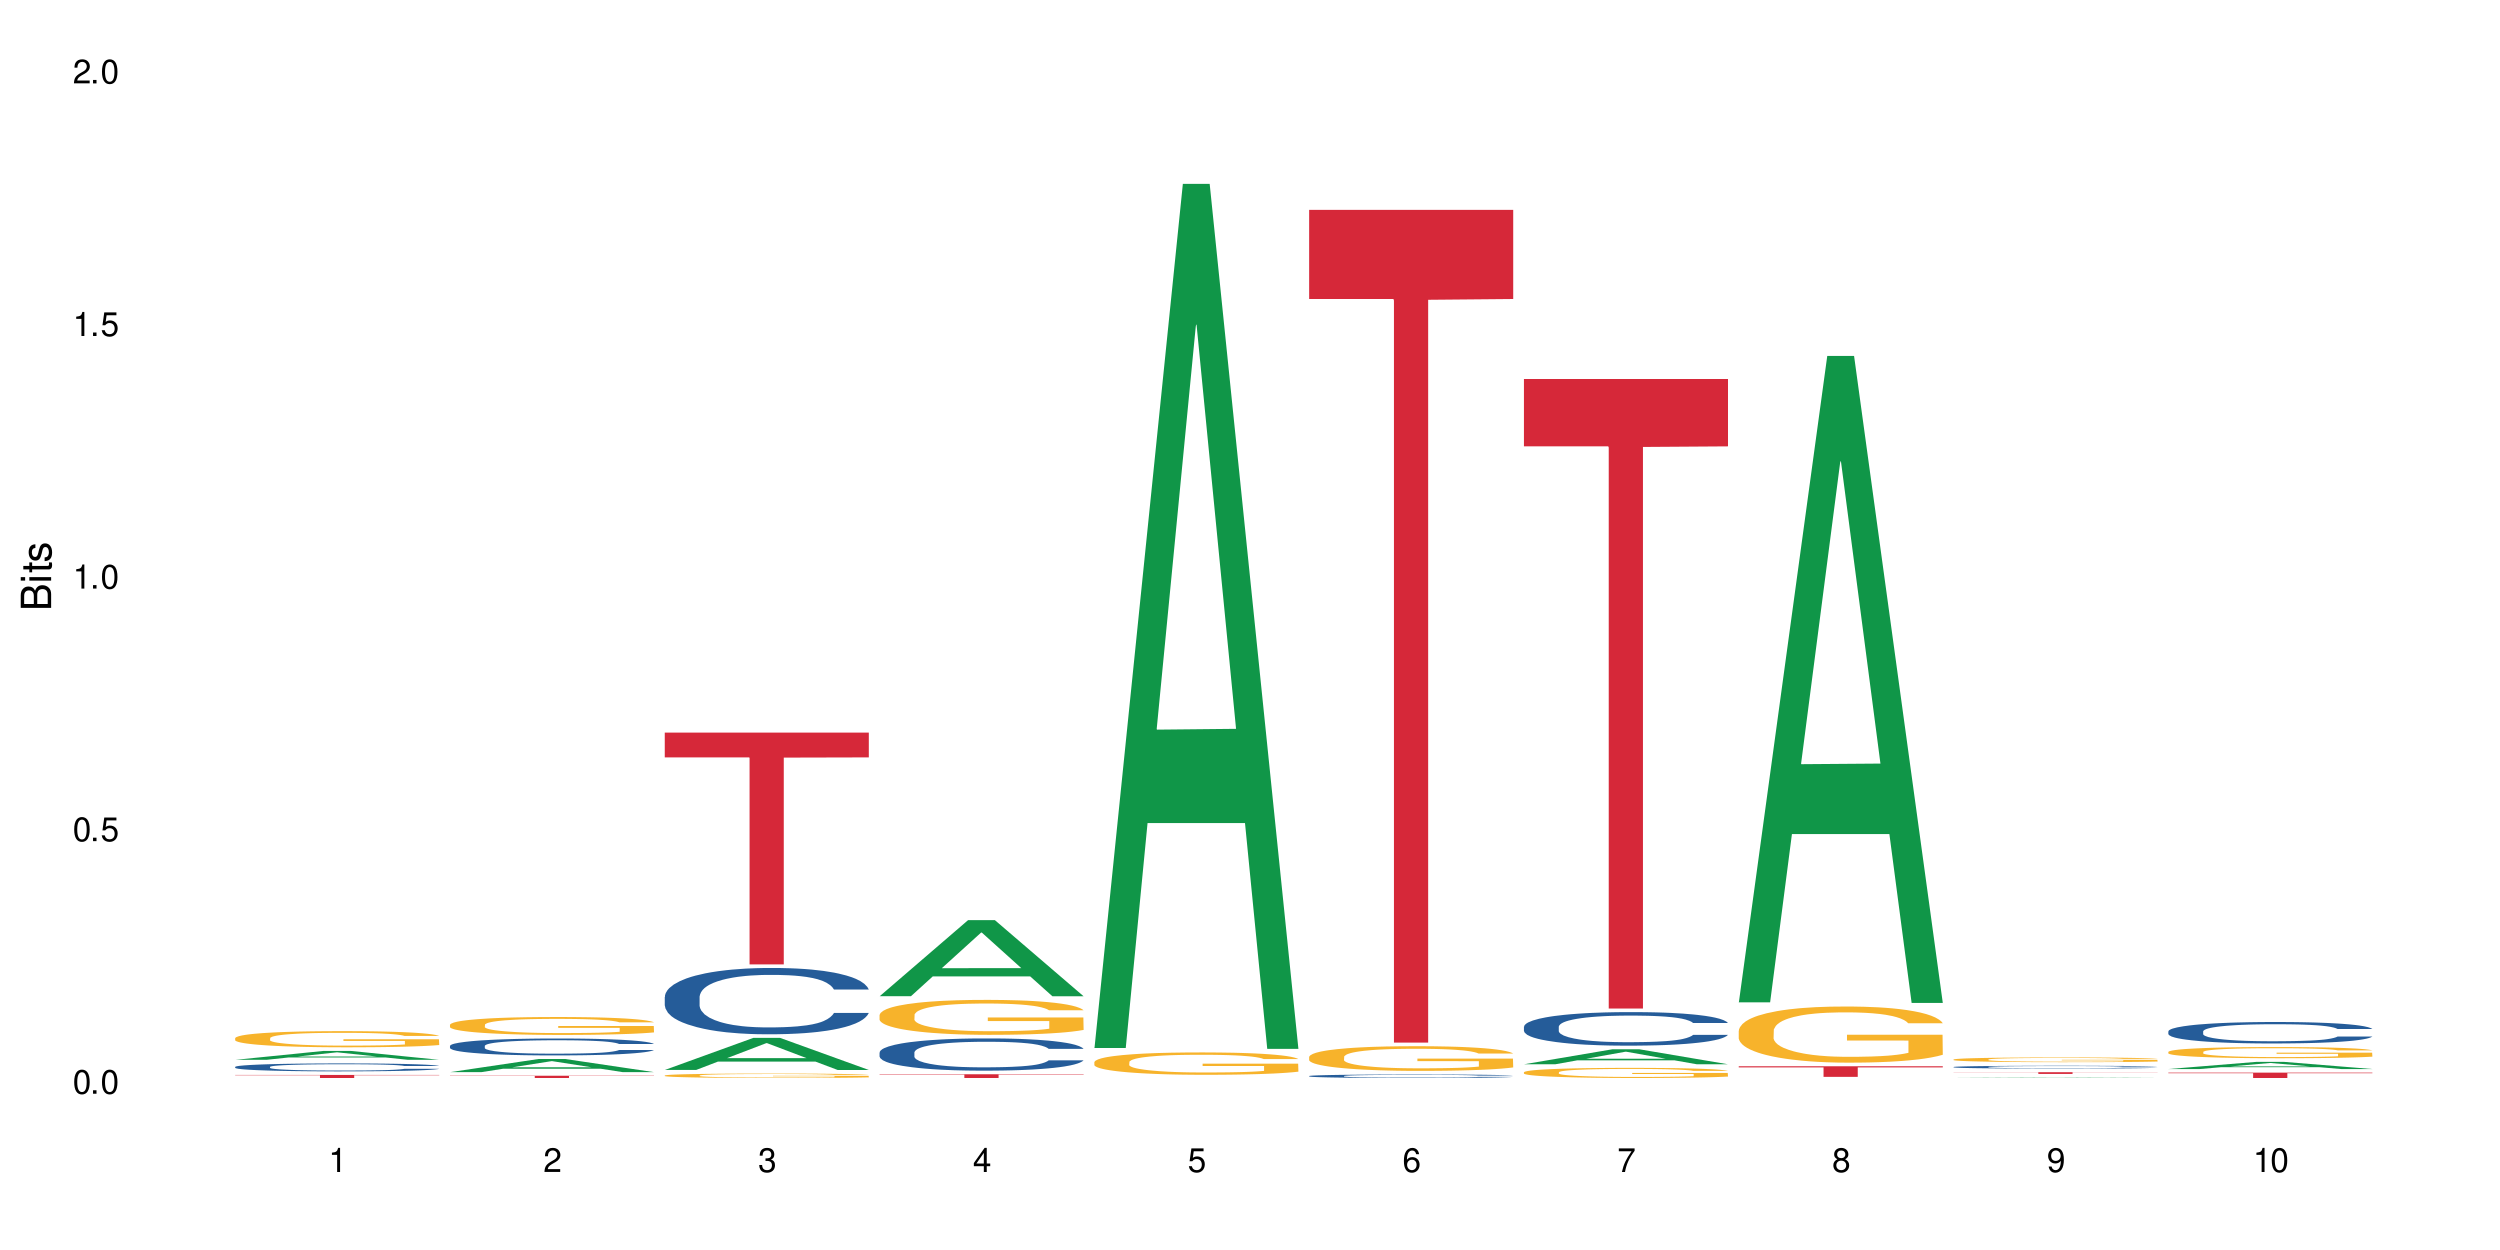 <?xml version="1.0" encoding="UTF-8"?>
<svg xmlns="http://www.w3.org/2000/svg" xmlns:xlink="http://www.w3.org/1999/xlink" width="720" height="360" viewBox="0 0 720 360">
<defs>
<g>
<g id="glyph-0-0">
</g>
<g id="glyph-0-1">
<path d="M 2.641 -6.938 C 2 -6.938 1.422 -6.656 1.078 -6.172 C 0.641 -5.562 0.406 -4.641 0.406 -3.359 C 0.406 -1.016 1.188 0.219 2.641 0.219 C 4.078 0.219 4.859 -1.016 4.859 -3.297 C 4.859 -4.641 4.656 -5.547 4.203 -6.172 C 3.844 -6.656 3.281 -6.938 2.641 -6.938 Z M 2.641 -6.188 C 3.547 -6.188 4 -5.25 4 -3.375 C 4 -1.406 3.562 -0.484 2.625 -0.484 C 1.734 -0.484 1.281 -1.438 1.281 -3.344 C 1.281 -5.25 1.734 -6.188 2.641 -6.188 Z M 2.641 -6.188 "/>
</g>
<g id="glyph-0-2">
<path d="M 1.828 -1 L 0.828 -1 L 0.828 0 L 1.828 0 Z M 1.828 -1 "/>
</g>
<g id="glyph-0-3">
<path d="M 4.562 -6.797 L 1.062 -6.797 L 0.547 -3.094 L 1.328 -3.094 C 1.719 -3.562 2.047 -3.734 2.578 -3.734 C 3.484 -3.734 4.062 -3.109 4.062 -2.094 C 4.062 -1.125 3.484 -0.531 2.578 -0.531 C 1.828 -0.531 1.375 -0.906 1.188 -1.672 L 0.328 -1.672 C 0.453 -1.109 0.547 -0.844 0.75 -0.594 C 1.125 -0.078 1.828 0.219 2.594 0.219 C 3.969 0.219 4.922 -0.781 4.922 -2.219 C 4.922 -3.562 4.031 -4.484 2.719 -4.484 C 2.25 -4.484 1.859 -4.359 1.469 -4.062 L 1.734 -5.969 L 4.562 -5.969 Z M 4.562 -6.797 "/>
</g>
<g id="glyph-0-4">
<path d="M 2.484 -4.938 L 2.484 0 L 3.328 0 L 3.328 -6.938 L 2.766 -6.938 C 2.469 -5.875 2.281 -5.734 0.984 -5.562 L 0.984 -4.938 Z M 2.484 -4.938 "/>
</g>
<g id="glyph-0-5">
<path d="M 4.859 -0.828 L 1.281 -0.828 C 1.359 -1.406 1.672 -1.781 2.5 -2.281 L 3.469 -2.828 C 4.406 -3.344 4.906 -4.062 4.906 -4.906 C 4.906 -5.484 4.672 -6.031 4.266 -6.406 C 3.859 -6.766 3.375 -6.938 2.719 -6.938 C 1.859 -6.938 1.219 -6.625 0.844 -6.031 C 0.609 -5.672 0.5 -5.234 0.484 -4.531 L 1.328 -4.531 C 1.359 -5.016 1.406 -5.281 1.531 -5.516 C 1.75 -5.938 2.188 -6.203 2.703 -6.203 C 3.469 -6.203 4.031 -5.641 4.031 -4.891 C 4.031 -4.344 3.719 -3.859 3.125 -3.516 L 2.234 -3 C 0.812 -2.172 0.406 -1.531 0.328 -0.016 L 4.859 -0.016 Z M 4.859 -0.828 "/>
</g>
<g id="glyph-0-6">
<path d="M 2.125 -3.188 L 2.578 -3.188 C 3.5 -3.188 3.984 -2.766 3.984 -1.922 C 3.984 -1.062 3.469 -0.531 2.594 -0.531 C 1.656 -0.531 1.203 -1 1.156 -2.016 L 0.312 -2.016 C 0.344 -1.453 0.438 -1.094 0.609 -0.781 C 0.953 -0.109 1.625 0.219 2.547 0.219 C 3.953 0.219 4.859 -0.625 4.859 -1.938 C 4.859 -2.828 4.516 -3.297 3.703 -3.594 C 4.344 -3.844 4.656 -4.328 4.656 -5.031 C 4.656 -6.219 3.875 -6.938 2.578 -6.938 C 1.203 -6.938 0.484 -6.172 0.453 -4.703 L 1.297 -4.703 C 1.312 -5.125 1.344 -5.359 1.453 -5.578 C 1.641 -5.969 2.062 -6.203 2.594 -6.203 C 3.344 -6.203 3.797 -5.75 3.797 -5 C 3.797 -4.516 3.609 -4.219 3.25 -4.047 C 3.016 -3.953 2.703 -3.922 2.125 -3.906 Z M 2.125 -3.188 "/>
</g>
<g id="glyph-0-7">
<path d="M 3.141 -1.672 L 3.141 0 L 3.984 0 L 3.984 -1.672 L 4.984 -1.672 L 4.984 -2.438 L 3.984 -2.438 L 3.984 -6.938 L 3.359 -6.938 L 0.266 -2.578 L 0.266 -1.672 Z M 3.141 -2.438 L 1 -2.438 L 3.141 -5.5 Z M 3.141 -2.438 "/>
</g>
<g id="glyph-0-8">
<path d="M 4.781 -5.125 C 4.609 -6.266 3.891 -6.938 2.844 -6.938 C 2.094 -6.938 1.422 -6.578 1.031 -5.953 C 0.594 -5.266 0.406 -4.422 0.406 -3.172 C 0.406 -2 0.578 -1.25 0.984 -0.641 C 1.359 -0.078 1.953 0.219 2.703 0.219 C 3.984 0.219 4.922 -0.75 4.922 -2.094 C 4.922 -3.375 4.062 -4.281 2.844 -4.281 C 2.172 -4.281 1.641 -4.031 1.281 -3.516 C 1.281 -5.234 1.828 -6.188 2.797 -6.188 C 3.391 -6.188 3.797 -5.797 3.938 -5.125 Z M 2.734 -3.531 C 3.547 -3.531 4.062 -2.953 4.062 -2.031 C 4.062 -1.156 3.484 -0.531 2.703 -0.531 C 1.922 -0.531 1.328 -1.188 1.328 -2.078 C 1.328 -2.938 1.906 -3.531 2.734 -3.531 Z M 2.734 -3.531 "/>
</g>
<g id="glyph-0-9">
<path d="M 4.984 -6.797 L 0.438 -6.797 L 0.438 -5.969 L 4.109 -5.969 C 2.5 -3.656 1.828 -2.234 1.328 0 L 2.219 0 C 2.594 -2.172 3.453 -4.047 4.984 -6.094 Z M 4.984 -6.797 "/>
</g>
<g id="glyph-0-10">
<path d="M 3.75 -3.656 C 4.469 -4.094 4.688 -4.438 4.688 -5.078 C 4.688 -6.172 3.844 -6.938 2.641 -6.938 C 1.438 -6.938 0.594 -6.172 0.594 -5.094 C 0.594 -4.438 0.812 -4.094 1.516 -3.656 C 0.734 -3.266 0.359 -2.703 0.359 -1.922 C 0.359 -0.656 1.281 0.219 2.641 0.219 C 3.984 0.219 4.922 -0.656 4.922 -1.922 C 4.922 -2.703 4.531 -3.266 3.75 -3.656 Z M 2.641 -6.188 C 3.359 -6.188 3.812 -5.75 3.812 -5.062 C 3.812 -4.406 3.344 -3.984 2.641 -3.984 C 1.922 -3.984 1.453 -4.406 1.453 -5.078 C 1.453 -5.75 1.922 -6.188 2.641 -6.188 Z M 2.641 -3.266 C 3.484 -3.266 4.062 -2.719 4.062 -1.906 C 4.062 -1.078 3.484 -0.531 2.625 -0.531 C 1.797 -0.531 1.219 -1.094 1.219 -1.906 C 1.219 -2.719 1.781 -3.266 2.641 -3.266 Z M 2.641 -3.266 "/>
</g>
<g id="glyph-0-11">
<path d="M 0.516 -1.578 C 0.672 -0.453 1.406 0.219 2.438 0.219 C 3.188 0.219 3.859 -0.141 4.266 -0.766 C 4.688 -1.453 4.891 -2.297 4.891 -3.547 C 4.891 -4.719 4.703 -5.453 4.312 -6.078 C 3.938 -6.641 3.344 -6.938 2.594 -6.938 C 1.297 -6.938 0.359 -5.969 0.359 -4.625 C 0.359 -3.344 1.234 -2.453 2.453 -2.453 C 3.094 -2.453 3.578 -2.672 4.016 -3.203 C 4 -1.484 3.469 -0.531 2.5 -0.531 C 1.906 -0.531 1.484 -0.906 1.359 -1.578 Z M 2.578 -6.203 C 3.375 -6.203 3.969 -5.531 3.969 -4.641 C 3.969 -3.797 3.391 -3.188 2.547 -3.188 C 1.734 -3.188 1.234 -3.766 1.234 -4.688 C 1.234 -5.562 1.797 -6.203 2.578 -6.203 Z M 2.578 -6.203 "/>
</g>
<g id="glyph-1-0">
</g>
<g id="glyph-1-1">
<path d="M 0 -0.953 L 0 -4.891 C 0 -5.719 -0.234 -6.344 -0.734 -6.797 C -1.188 -7.234 -1.812 -7.469 -2.5 -7.469 C -3.547 -7.469 -4.188 -7 -4.625 -5.875 C -4.984 -6.688 -5.625 -7.094 -6.531 -7.094 C -7.172 -7.094 -7.734 -6.859 -8.141 -6.391 C -8.562 -5.922 -8.75 -5.344 -8.75 -4.5 L -8.75 -0.953 Z M -4.984 -2.062 L -7.766 -2.062 L -7.766 -4.219 C -7.766 -4.844 -7.688 -5.203 -7.453 -5.5 C -7.219 -5.812 -6.859 -5.969 -6.375 -5.969 C -5.891 -5.969 -5.531 -5.812 -5.297 -5.5 C -5.062 -5.203 -4.984 -4.844 -4.984 -4.219 Z M -0.984 -2.062 L -4 -2.062 L -4 -4.781 C -4 -5.766 -3.438 -6.359 -2.484 -6.359 C -1.547 -6.359 -0.984 -5.766 -0.984 -4.781 Z M -0.984 -2.062 "/>
</g>
<g id="glyph-1-2">
<path d="M -6.281 -1.797 L -6.281 -0.797 L 0 -0.797 L 0 -1.797 Z M -8.75 -1.797 L -8.75 -0.797 L -7.484 -0.797 L -7.484 -1.797 Z M -8.75 -1.797 "/>
</g>
<g id="glyph-1-3">
<path d="M -6.281 -3.047 L -6.281 -2.016 L -8.016 -2.016 L -8.016 -1.016 L -6.281 -1.016 L -6.281 -0.172 L -5.469 -0.172 L -5.469 -1.016 L -0.719 -1.016 C -0.078 -1.016 0.281 -1.453 0.281 -2.234 C 0.281 -2.5 0.25 -2.719 0.188 -3.047 L -0.641 -3.047 C -0.609 -2.906 -0.594 -2.766 -0.594 -2.562 C -0.594 -2.141 -0.719 -2.016 -1.156 -2.016 L -5.469 -2.016 L -5.469 -3.047 Z M -6.281 -3.047 "/>
</g>
<g id="glyph-1-4">
<path d="M -4.531 -5.25 C -5.766 -5.25 -6.469 -4.422 -6.469 -2.969 C -6.469 -1.516 -5.719 -0.562 -4.547 -0.562 C -3.562 -0.562 -3.094 -1.062 -2.734 -2.562 L -2.516 -3.484 C -2.344 -4.188 -2.094 -4.469 -1.641 -4.469 C -1.047 -4.469 -0.641 -3.875 -0.641 -3 C -0.641 -2.453 -0.797 -2 -1.062 -1.75 C -1.25 -1.594 -1.422 -1.531 -1.875 -1.469 L -1.875 -0.406 C -0.422 -0.453 0.281 -1.266 0.281 -2.922 C 0.281 -4.5 -0.5 -5.516 -1.719 -5.516 C -2.656 -5.516 -3.172 -4.984 -3.469 -3.734 L -3.703 -2.766 C -3.891 -1.953 -4.156 -1.609 -4.594 -1.609 C -5.188 -1.609 -5.547 -2.125 -5.547 -2.938 C -5.547 -3.75 -5.203 -4.172 -4.531 -4.203 Z M -4.531 -5.25 "/>
</g>
</g>
</defs>
<rect x="-72" y="-36" width="864" height="432" fill="rgb(100%, 100%, 100%)" fill-opacity="1"/>
<path fill-rule="nonzero" fill="rgb(6.275%, 58.824%, 28.235%)" fill-opacity="1" d="M 67.73 305.227 L 67.793 305.227 L 93.223 302.66 L 100.945 302.66 L 126.5 305.23 L 117.52 305.23 L 111.117 304.559 L 83.051 304.559 L 76.773 305.227 L 67.73 305.227 L 85.75 304.281 L 108.543 304.277 L 97.176 303.078 L 97.051 303.074 L 96.926 303.082 L 85.688 304.277 L 85.75 304.281 Z M 67.73 305.227 "/>
<path fill-rule="nonzero" fill="rgb(14.51%, 36.078%, 60%)" fill-opacity="1" d="M 67.73 307.262 L 67.801 307.258 L 67.801 307.207 L 68.02 307.129 L 68.52 307.027 L 69.02 306.957 L 70.312 306.836 L 72.102 306.715 L 73.965 306.625 L 75.328 306.57 L 76.547 306.527 L 79.34 306.449 L 81.133 306.41 L 83.066 306.375 L 85.434 306.34 L 87.152 306.316 L 91.023 306.285 L 93.891 306.27 L 96.113 306.266 L 100.914 306.266 L 103.781 306.273 L 105.859 306.281 L 108.152 306.301 L 110.086 306.316 L 113.457 306.363 L 116.465 306.422 L 117.828 306.457 L 119.977 306.52 L 121.625 306.586 L 122.773 306.637 L 124.062 306.715 L 125.207 306.809 L 126.07 306.918 L 126.5 307.008 L 116.465 307.008 L 115.965 306.922 L 115.391 306.859 L 114.316 306.773 L 113.238 306.711 L 111.734 306.652 L 110.375 306.609 L 108.512 306.57 L 106.863 306.547 L 105.141 306.527 L 103.492 306.516 L 100.34 306.504 L 96.684 306.504 L 95.324 306.508 L 92.527 306.523 L 91.023 306.539 L 88.871 306.566 L 87.367 306.594 L 85.578 306.637 L 84.359 306.672 L 82.852 306.727 L 81.777 306.773 L 80.559 306.844 L 79.844 306.895 L 79.199 306.953 L 78.625 307.023 L 78.195 307.098 L 77.906 307.176 L 77.766 307.25 L 77.766 307.574 L 77.906 307.648 L 78.266 307.738 L 79.199 307.863 L 80.559 307.977 L 82.137 308.062 L 83.641 308.125 L 84.5 308.156 L 85.648 308.188 L 87.441 308.23 L 90.02 308.273 L 91.523 308.289 L 93.816 308.305 L 96.184 308.316 L 99.336 308.316 L 102.133 308.305 L 103.996 308.297 L 105.93 308.281 L 108.582 308.242 L 110.23 308.211 L 111.664 308.172 L 112.738 308.129 L 113.457 308.098 L 114.531 308.031 L 115.391 307.961 L 116.035 307.887 L 116.465 307.816 L 126.5 307.816 L 126.07 307.902 L 125.422 307.98 L 124.777 308.043 L 123.777 308.117 L 122.629 308.18 L 120.98 308.254 L 119.617 308.301 L 117.828 308.355 L 116.18 308.395 L 114.387 308.43 L 111.734 308.473 L 110.016 308.492 L 108.152 308.512 L 105.93 308.527 L 103.137 308.543 L 100.125 308.551 L 97.328 308.555 L 94.32 308.551 L 92.098 308.539 L 89.16 308.523 L 85.504 308.484 L 82.852 308.445 L 80.773 308.406 L 78.984 308.363 L 76.977 308.305 L 74.395 308.215 L 72.82 308.145 L 71.746 308.086 L 70.527 308.004 L 69.664 307.93 L 68.664 307.812 L 67.945 307.664 L 67.73 307.551 Z M 67.73 307.262 "/>
<path fill-rule="nonzero" fill="rgb(96.863%, 70.196%, 16.863%)" fill-opacity="1" d="M 67.73 298.961 L 67.801 298.957 L 67.801 298.871 L 68.09 298.68 L 68.805 298.418 L 69.738 298.199 L 70.742 298.031 L 71.387 297.941 L 72.461 297.812 L 73.395 297.719 L 75.758 297.527 L 78.77 297.352 L 80.418 297.273 L 82.281 297.203 L 84.93 297.121 L 86.148 297.09 L 89.875 297.023 L 94.105 296.98 L 98.762 296.969 L 100.914 296.973 L 103.852 296.988 L 107.863 297.035 L 110.16 297.078 L 111.949 297.121 L 113.812 297.176 L 116.105 297.262 L 118.258 297.363 L 119.977 297.465 L 121.695 297.594 L 123.129 297.73 L 124.348 297.879 L 125.422 298.055 L 126.07 298.207 L 126.5 298.355 L 116.535 298.355 L 115.965 298.207 L 115.32 298.09 L 114.242 297.949 L 113.168 297.848 L 112.094 297.766 L 110.086 297.656 L 108.367 297.59 L 106.215 297.527 L 104.137 297.492 L 101.773 297.465 L 100.34 297.457 L 96.543 297.457 L 93.102 297.488 L 91.094 297.52 L 89.66 297.555 L 87.656 297.617 L 86.438 297.668 L 85.719 297.703 L 83.57 297.836 L 82.137 297.953 L 81.348 298.035 L 80.344 298.164 L 79.629 298.277 L 78.84 298.449 L 78.41 298.574 L 77.836 298.863 L 77.766 299.629 L 77.98 299.793 L 78.41 299.965 L 78.984 300.117 L 79.844 300.281 L 80.703 300.402 L 82.207 300.57 L 83.496 300.68 L 84.5 300.754 L 86.438 300.867 L 87.227 300.906 L 89.09 300.98 L 91.023 301.043 L 93.387 301.094 L 95.18 301.117 L 98.047 301.141 L 101.703 301.141 L 106 301.113 L 108.727 301.078 L 110.59 301.047 L 111.809 301.016 L 113.312 300.969 L 114.387 300.926 L 115.391 300.879 L 116.609 300.809 L 116.609 299.793 L 98.906 299.785 L 98.906 299.312 L 126.426 299.305 L 126.5 300.969 L 124.992 301.086 L 123.129 301.195 L 121.34 301.281 L 119.477 301.352 L 116.824 301.434 L 114.672 301.484 L 111.375 301.543 L 108.367 301.582 L 105.215 301.605 L 102.418 301.621 L 99.121 301.625 L 96.184 301.617 L 93.031 301.59 L 90.52 301.555 L 88.227 301.512 L 85.934 301.457 L 83.066 301.367 L 81.203 301.297 L 79.27 301.207 L 77.336 301.102 L 75.613 300.984 L 74.469 300.898 L 73.32 300.797 L 72.102 300.668 L 70.957 300.523 L 70.098 300.391 L 69.309 300.242 L 68.734 300.102 L 68.16 299.91 L 67.875 299.758 L 67.73 299.625 Z M 67.73 298.961 "/>
<path fill-rule="nonzero" fill="rgb(83.922%, 15.686%, 22.353%)" fill-opacity="1" d="M 67.73 309.586 L 126.5 309.586 L 126.5 309.68 L 102.008 309.684 L 102.008 310.461 L 92.152 310.461 L 92.152 309.684 L 92.008 309.68 L 67.73 309.68 Z M 67.73 309.586 "/>
<path fill-rule="nonzero" fill="rgb(6.275%, 58.824%, 28.235%)" fill-opacity="1" d="M 129.594 308.777 L 129.656 308.773 L 155.082 304.996 L 162.805 304.996 L 188.359 308.781 L 179.383 308.781 L 172.977 307.793 L 144.91 307.793 L 138.633 308.777 L 129.594 308.777 L 147.613 307.383 L 170.402 307.379 L 159.039 305.613 L 158.914 305.609 L 158.789 305.621 L 147.547 307.379 L 147.613 307.383 Z M 129.594 308.777 "/>
<path fill-rule="nonzero" fill="rgb(14.51%, 36.078%, 60%)" fill-opacity="1" d="M 129.594 301.211 L 129.664 301.207 L 129.664 301.098 L 129.879 300.93 L 130.379 300.715 L 130.883 300.57 L 132.172 300.309 L 133.965 300.055 L 135.828 299.859 L 137.188 299.742 L 138.406 299.652 L 141.203 299.488 L 142.992 299.402 L 144.93 299.328 L 147.293 299.254 L 149.016 299.207 L 152.883 299.137 L 155.75 299.105 L 157.973 299.094 L 162.773 299.094 L 165.641 299.109 L 167.719 299.133 L 170.012 299.168 L 171.949 299.207 L 175.316 299.305 L 178.324 299.43 L 179.688 299.5 L 181.836 299.641 L 183.484 299.773 L 184.633 299.891 L 185.922 300.055 L 187.07 300.254 L 187.93 300.48 L 188.359 300.672 L 178.324 300.672 L 177.824 300.496 L 177.25 300.355 L 176.176 300.172 L 175.102 300.043 L 173.598 299.914 L 172.234 299.832 L 170.371 299.746 L 168.723 299.691 L 167.004 299.652 L 165.355 299.625 L 162.199 299.598 L 158.547 299.598 L 157.184 299.609 L 154.391 299.645 L 152.883 299.676 L 150.734 299.738 L 149.23 299.797 L 147.438 299.883 L 146.219 299.961 L 144.715 300.074 L 143.641 300.18 L 142.422 300.324 L 141.703 300.438 L 141.059 300.562 L 140.484 300.707 L 140.055 300.863 L 139.77 301.027 L 139.625 301.188 L 139.625 301.879 L 139.77 302.039 L 140.129 302.227 L 141.059 302.496 L 142.422 302.734 L 143.996 302.922 L 145.504 303.055 L 146.363 303.117 L 147.508 303.188 L 149.301 303.277 L 151.879 303.367 L 153.387 303.402 L 155.68 303.438 L 158.043 303.453 L 161.199 303.453 L 163.992 303.438 L 165.855 303.414 L 167.789 303.379 L 170.441 303.305 L 172.09 303.23 L 173.523 303.148 L 174.598 303.062 L 175.316 302.992 L 176.391 302.852 L 177.25 302.703 L 177.895 302.547 L 178.324 302.395 L 188.359 302.395 L 187.93 302.574 L 187.285 302.746 L 186.641 302.875 L 185.637 303.031 L 184.488 303.168 L 182.84 303.324 L 181.48 303.426 L 179.688 303.539 L 178.039 303.625 L 176.246 303.699 L 173.598 303.789 L 171.875 303.832 L 170.012 303.871 L 167.789 303.91 L 164.996 303.941 L 161.984 303.957 L 159.191 303.961 L 156.18 303.953 L 153.957 303.934 L 151.02 303.895 L 147.367 303.816 L 144.715 303.73 L 142.637 303.645 L 140.844 303.559 L 138.836 303.438 L 136.258 303.242 L 134.68 303.09 L 133.605 302.965 L 132.387 302.793 L 131.527 302.637 L 130.523 302.387 L 129.809 302.07 L 129.594 301.824 Z M 129.594 301.211 "/>
<path fill-rule="nonzero" fill="rgb(96.863%, 70.196%, 16.863%)" fill-opacity="1" d="M 129.594 295.109 L 129.664 295.102 L 129.664 295.008 L 129.949 294.797 L 130.668 294.504 L 131.598 294.266 L 132.602 294.074 L 133.246 293.977 L 134.32 293.836 L 135.254 293.73 L 137.617 293.52 L 140.629 293.32 L 142.277 293.238 L 144.141 293.156 L 146.793 293.066 L 148.012 293.035 L 151.738 292.961 L 155.965 292.914 L 160.625 292.898 L 162.773 292.902 L 165.711 292.922 L 169.727 292.973 L 172.02 293.02 L 173.812 293.066 L 175.676 293.129 L 177.969 293.223 L 180.117 293.336 L 181.836 293.449 L 183.559 293.59 L 184.992 293.742 L 186.211 293.906 L 187.285 294.105 L 187.93 294.27 L 188.359 294.434 L 178.398 294.434 L 177.824 294.27 L 177.18 294.141 L 176.105 293.988 L 175.031 293.875 L 173.953 293.785 L 171.949 293.66 L 170.227 293.586 L 168.078 293.52 L 166 293.477 L 163.633 293.449 L 162.199 293.441 L 158.402 293.441 L 154.961 293.473 L 152.957 293.512 L 151.523 293.547 L 149.516 293.617 L 148.297 293.676 L 147.582 293.715 L 145.43 293.859 L 143.996 293.992 L 143.207 294.082 L 142.207 294.223 L 141.488 294.348 L 140.699 294.539 L 140.27 294.68 L 139.695 295 L 139.625 295.848 L 139.84 296.027 L 140.27 296.219 L 140.844 296.391 L 141.703 296.57 L 142.562 296.707 L 144.07 296.891 L 145.359 297.012 L 146.363 297.09 L 148.297 297.219 L 149.086 297.262 L 150.949 297.348 L 152.883 297.414 L 155.25 297.469 L 157.039 297.496 L 159.906 297.52 L 163.562 297.52 L 167.863 297.492 L 170.586 297.453 L 172.449 297.418 L 173.668 297.383 L 175.172 297.332 L 176.246 297.285 L 177.25 297.234 L 178.469 297.152 L 178.469 296.027 L 160.766 296.023 L 160.766 295.496 L 188.289 295.488 L 188.359 297.332 L 186.855 297.461 L 184.992 297.582 L 183.199 297.676 L 181.336 297.758 L 178.684 297.844 L 176.535 297.902 L 173.238 297.969 L 170.227 298.012 L 167.074 298.039 L 164.277 298.055 L 160.984 298.059 L 158.043 298.047 L 154.891 298.02 L 152.383 297.98 L 150.09 297.934 L 147.797 297.875 L 144.93 297.773 L 143.066 297.695 L 141.129 297.598 L 139.195 297.477 L 137.477 297.352 L 136.328 297.254 L 135.184 297.141 L 133.965 296.996 L 132.816 296.836 L 131.957 296.691 L 131.168 296.527 L 130.594 296.371 L 130.023 296.16 L 129.734 295.988 L 129.594 295.844 Z M 129.594 295.109 "/>
<path fill-rule="nonzero" fill="rgb(83.922%, 15.686%, 22.353%)" fill-opacity="1" d="M 129.594 309.812 L 188.359 309.812 L 188.359 309.883 L 163.867 309.883 L 163.867 310.461 L 154.012 310.461 L 154.012 309.883 L 129.594 309.883 Z M 129.594 309.812 "/>
<path fill-rule="nonzero" fill="rgb(6.275%, 58.824%, 28.235%)" fill-opacity="1" d="M 191.453 308.145 L 191.516 308.133 L 216.945 298.914 L 224.668 298.914 L 250.219 308.152 L 241.242 308.152 L 234.84 305.738 L 206.773 305.738 L 200.492 308.145 L 191.453 308.145 L 209.473 304.742 L 232.266 304.734 L 220.898 300.422 L 220.773 300.414 L 220.648 300.441 L 209.41 304.734 L 209.473 304.742 Z M 191.453 308.145 "/>
<path fill-rule="nonzero" fill="rgb(14.51%, 36.078%, 60%)" fill-opacity="1" d="M 191.453 287.094 L 191.523 287.078 L 191.523 286.656 L 191.738 285.996 L 192.242 285.156 L 192.742 284.582 L 194.031 283.551 L 195.824 282.559 L 197.688 281.789 L 199.051 281.336 L 200.27 280.988 L 203.062 280.34 L 204.855 280.008 L 206.789 279.711 L 209.156 279.418 L 210.875 279.242 L 214.746 278.961 L 217.613 278.84 L 219.832 278.789 L 224.637 278.789 L 227.5 278.859 L 229.582 278.945 L 231.875 279.086 L 233.809 279.242 L 237.176 279.625 L 240.188 280.113 L 241.547 280.395 L 243.699 280.934 L 245.348 281.457 L 246.492 281.91 L 247.785 282.559 L 248.93 283.344 L 249.789 284.234 L 250.219 284.984 L 240.188 284.984 L 239.684 284.285 L 239.113 283.742 L 238.035 283.027 L 236.961 282.523 L 235.457 282.016 L 234.094 281.684 L 232.23 281.352 L 230.582 281.145 L 228.863 280.988 L 227.215 280.883 L 224.062 280.777 L 220.406 280.777 L 219.043 280.812 L 216.25 280.953 L 214.746 281.074 L 212.594 281.316 L 211.09 281.547 L 209.297 281.895 L 208.078 282.191 L 206.574 282.645 L 205.5 283.047 L 204.281 283.621 L 203.566 284.059 L 202.918 284.547 L 202.348 285.121 L 201.918 285.734 L 201.629 286.379 L 201.484 287.008 L 201.484 289.711 L 201.629 290.34 L 201.988 291.074 L 202.918 292.137 L 204.281 293.062 L 205.859 293.797 L 207.363 294.32 L 208.223 294.562 L 209.371 294.844 L 211.16 295.191 L 213.742 295.539 L 215.246 295.68 L 217.539 295.82 L 219.906 295.891 L 223.059 295.891 L 225.852 295.82 L 227.715 295.73 L 229.652 295.594 L 232.305 295.297 L 233.953 295.016 L 235.387 294.684 L 236.461 294.355 L 237.176 294.074 L 238.254 293.535 L 239.113 292.941 L 239.758 292.328 L 240.188 291.734 L 250.219 291.734 L 249.789 292.434 L 249.145 293.113 L 248.5 293.621 L 247.496 294.23 L 246.352 294.773 L 244.703 295.383 L 243.34 295.785 L 241.547 296.223 L 239.898 296.551 L 238.109 296.848 L 235.457 297.199 L 233.738 297.371 L 231.875 297.531 L 229.652 297.668 L 226.855 297.793 L 223.848 297.859 L 221.051 297.879 L 218.043 297.844 L 215.82 297.773 L 212.883 297.617 L 209.227 297.305 L 206.574 296.973 L 204.496 296.641 L 202.703 296.289 L 200.699 295.82 L 198.117 295.051 L 196.543 294.457 L 195.465 293.969 L 194.246 293.289 L 193.387 292.68 L 192.383 291.703 L 191.668 290.461 L 191.453 289.504 Z M 191.453 287.094 "/>
<path fill-rule="nonzero" fill="rgb(96.863%, 70.196%, 16.863%)" fill-opacity="1" d="M 191.453 309.734 L 191.523 309.73 L 191.523 309.707 L 191.812 309.656 L 192.527 309.582 L 193.461 309.523 L 194.461 309.477 L 195.109 309.453 L 196.184 309.418 L 197.113 309.391 L 199.48 309.34 L 202.488 309.289 L 204.137 309.27 L 206 309.25 L 208.652 309.227 L 209.871 309.219 L 213.598 309.199 L 217.828 309.188 L 224.637 309.188 L 227.574 309.191 L 231.586 309.203 L 233.879 309.215 L 235.672 309.227 L 237.535 309.242 L 239.828 309.266 L 241.98 309.293 L 243.699 309.32 L 245.418 309.355 L 246.852 309.395 L 248.07 309.434 L 249.145 309.484 L 249.789 309.523 L 250.219 309.566 L 240.258 309.566 L 239.684 309.523 L 239.039 309.492 L 237.965 309.453 L 236.891 309.426 L 235.816 309.406 L 233.809 309.375 L 232.09 309.355 L 229.938 309.34 L 227.859 309.328 L 225.496 309.32 L 220.262 309.32 L 216.824 309.328 L 214.816 309.336 L 213.383 309.348 L 211.375 309.363 L 210.156 309.379 L 209.441 309.387 L 207.293 309.422 L 205.859 309.457 L 205.07 309.477 L 204.066 309.512 L 203.348 309.543 L 202.562 309.59 L 202.133 309.625 L 201.559 309.707 L 201.484 309.914 L 201.703 309.961 L 202.133 310.008 L 202.703 310.051 L 203.566 310.094 L 204.426 310.129 L 205.93 310.172 L 207.219 310.203 L 208.223 310.223 L 210.156 310.254 L 210.945 310.266 L 212.809 310.285 L 214.746 310.301 L 217.109 310.316 L 218.902 310.324 L 221.77 310.328 L 225.422 310.328 L 229.723 310.32 L 232.445 310.312 L 234.309 310.305 L 235.527 310.297 L 237.035 310.281 L 238.109 310.27 L 239.113 310.258 L 240.332 310.238 L 240.332 309.961 L 222.629 309.957 L 222.629 309.828 L 250.148 309.828 L 250.219 310.281 L 248.715 310.312 L 246.852 310.344 L 245.059 310.367 L 243.195 310.387 L 240.547 310.41 L 238.395 310.422 L 235.098 310.441 L 232.09 310.449 L 228.934 310.457 L 226.141 310.461 L 219.906 310.461 L 216.75 310.453 L 214.242 310.445 L 211.949 310.434 L 209.656 310.418 L 206.789 310.391 L 204.926 310.371 L 202.992 310.348 L 201.055 310.32 L 199.336 310.289 L 198.191 310.262 L 197.043 310.234 L 195.824 310.199 L 194.68 310.16 L 193.816 310.125 L 193.031 310.082 L 192.457 310.043 L 191.883 309.992 L 191.598 309.949 L 191.453 309.914 Z M 191.453 309.734 "/>
<path fill-rule="nonzero" fill="rgb(83.922%, 15.686%, 22.353%)" fill-opacity="1" d="M 191.453 210.984 L 250.219 210.984 L 250.219 218.129 L 225.727 218.191 L 225.727 277.754 L 215.875 277.754 L 215.875 218.258 L 215.73 218.129 L 191.453 218.129 Z M 191.453 210.984 "/>
<path fill-rule="nonzero" fill="rgb(6.275%, 58.824%, 28.235%)" fill-opacity="1" d="M 253.312 286.91 L 253.375 286.891 L 278.805 265 L 286.527 265 L 312.082 286.934 L 303.102 286.934 L 296.699 281.207 L 268.633 281.207 L 262.355 286.91 L 253.312 286.91 L 271.332 278.84 L 294.125 278.816 L 282.762 268.582 L 282.633 268.562 L 282.508 268.625 L 271.27 278.816 L 271.332 278.84 Z M 253.312 286.91 "/>
<path fill-rule="nonzero" fill="rgb(14.51%, 36.078%, 60%)" fill-opacity="1" d="M 253.312 303.109 L 253.387 303.102 L 253.387 302.895 L 253.602 302.574 L 254.102 302.168 L 254.605 301.887 L 255.895 301.387 L 257.684 300.902 L 259.547 300.527 L 260.91 300.309 L 262.129 300.137 L 264.922 299.824 L 266.715 299.664 L 268.652 299.52 L 271.016 299.375 L 272.734 299.289 L 276.605 299.152 L 279.473 299.094 L 281.695 299.07 L 286.496 299.07 L 289.363 299.102 L 291.441 299.145 L 293.734 299.211 L 295.668 299.289 L 299.039 299.477 L 302.047 299.715 L 303.41 299.848 L 305.559 300.113 L 307.207 300.367 L 308.355 300.586 L 309.645 300.902 L 310.793 301.285 L 311.652 301.715 L 312.082 302.082 L 302.047 302.082 L 301.547 301.742 L 300.973 301.48 L 299.898 301.133 L 298.824 300.883 L 297.316 300.637 L 295.957 300.477 L 294.094 300.316 L 292.445 300.215 L 290.723 300.137 L 289.074 300.086 L 285.922 300.035 L 282.266 300.035 L 280.906 300.055 L 278.109 300.121 L 276.605 300.18 L 274.457 300.301 L 272.949 300.41 L 271.16 300.578 L 269.941 300.723 L 268.434 300.945 L 267.359 301.141 L 266.141 301.418 L 265.426 301.633 L 264.781 301.871 L 264.207 302.148 L 263.777 302.445 L 263.492 302.762 L 263.348 303.066 L 263.348 304.383 L 263.492 304.688 L 263.848 305.043 L 264.781 305.562 L 266.141 306.012 L 267.719 306.367 L 269.223 306.621 L 270.082 306.742 L 271.23 306.875 L 273.023 307.047 L 275.602 307.215 L 277.105 307.285 L 279.402 307.352 L 281.766 307.387 L 284.918 307.387 L 287.715 307.352 L 289.578 307.309 L 291.512 307.242 L 294.164 307.098 L 295.812 306.961 L 297.246 306.801 L 298.32 306.641 L 299.039 306.504 L 300.113 306.238 L 300.973 305.953 L 301.617 305.656 L 302.047 305.367 L 312.082 305.367 L 311.652 305.707 L 311.008 306.035 L 310.363 306.281 L 309.359 306.578 L 308.211 306.844 L 306.562 307.141 L 305.203 307.336 L 303.41 307.547 L 301.762 307.707 L 299.969 307.852 L 297.316 308.023 L 295.598 308.105 L 293.734 308.184 L 291.512 308.25 L 288.719 308.312 L 285.707 308.344 L 282.914 308.355 L 279.902 308.336 L 277.68 308.301 L 274.742 308.227 L 271.086 308.074 L 268.434 307.914 L 266.355 307.75 L 264.566 307.582 L 262.559 307.352 L 259.98 306.98 L 258.402 306.691 L 257.328 306.453 L 256.109 306.121 L 255.25 305.824 L 254.246 305.348 L 253.527 304.746 L 253.312 304.281 Z M 253.312 303.109 "/>
<path fill-rule="nonzero" fill="rgb(96.863%, 70.196%, 16.863%)" fill-opacity="1" d="M 253.312 292.277 L 253.387 292.27 L 253.387 292.086 L 253.672 291.672 L 254.387 291.102 L 255.32 290.633 L 256.324 290.266 L 256.969 290.07 L 258.043 289.797 L 258.977 289.594 L 261.34 289.18 L 264.352 288.793 L 266 288.629 L 267.863 288.473 L 270.516 288.297 L 271.73 288.234 L 275.461 288.086 L 279.688 287.992 L 284.348 287.965 L 286.496 287.977 L 289.434 288.012 L 293.449 288.113 L 295.742 288.203 L 297.531 288.297 L 299.395 288.418 L 301.691 288.602 L 303.84 288.82 L 305.559 289.043 L 307.281 289.316 L 308.715 289.613 L 309.93 289.934 L 311.008 290.32 L 311.652 290.641 L 312.082 290.965 L 302.121 290.965 L 301.547 290.641 L 300.902 290.395 L 299.824 290.09 L 298.75 289.871 L 297.676 289.695 L 295.668 289.457 L 293.949 289.309 L 291.801 289.18 L 289.723 289.098 L 287.355 289.043 L 285.922 289.023 L 282.125 289.023 L 278.684 289.086 L 276.676 289.16 L 275.242 289.234 L 273.238 289.371 L 272.02 289.484 L 271.301 289.555 L 269.152 289.84 L 267.719 290.098 L 266.93 290.273 L 265.926 290.551 L 265.211 290.797 L 264.422 291.164 L 263.992 291.441 L 263.418 292.066 L 263.348 293.723 L 263.562 294.07 L 263.992 294.449 L 264.566 294.781 L 265.426 295.129 L 266.285 295.395 L 267.789 295.754 L 269.082 295.992 L 270.082 296.148 L 272.02 296.398 L 272.809 296.48 L 274.672 296.645 L 276.605 296.773 L 278.973 296.887 L 280.762 296.941 L 283.629 296.984 L 287.285 296.984 L 291.586 296.93 L 294.309 296.855 L 296.172 296.785 L 297.391 296.719 L 298.895 296.617 L 299.969 296.527 L 300.973 296.426 L 302.191 296.27 L 302.191 294.07 L 284.488 294.062 L 284.488 293.031 L 312.008 293.023 L 312.082 296.617 L 310.578 296.867 L 308.715 297.105 L 306.922 297.289 L 305.059 297.445 L 302.406 297.621 L 300.258 297.73 L 296.961 297.859 L 293.949 297.941 L 290.797 297.996 L 288 298.023 L 284.703 298.035 L 281.766 298.016 L 278.613 297.961 L 276.105 297.887 L 273.812 297.797 L 271.516 297.676 L 268.652 297.484 L 266.789 297.328 L 264.852 297.133 L 262.918 296.902 L 261.195 296.656 L 260.051 296.461 L 258.902 296.242 L 257.684 295.965 L 256.539 295.652 L 255.68 295.367 L 254.891 295.047 L 254.316 294.742 L 253.742 294.328 L 253.457 293.996 L 253.312 293.711 Z M 253.312 292.277 "/>
<path fill-rule="nonzero" fill="rgb(83.922%, 15.686%, 22.353%)" fill-opacity="1" d="M 253.312 309.387 L 312.082 309.387 L 312.082 309.504 L 287.59 309.504 L 287.59 310.461 L 277.734 310.461 L 277.734 309.504 L 253.312 309.504 Z M 253.312 309.387 "/>
<path fill-rule="nonzero" fill="rgb(6.275%, 58.824%, 28.235%)" fill-opacity="1" d="M 315.176 301.832 L 315.238 301.598 L 340.664 52.949 L 348.387 52.949 L 373.941 302.066 L 364.965 302.066 L 358.559 237.039 L 330.496 237.039 L 324.215 301.832 L 315.176 301.832 L 333.195 210.137 L 355.984 209.902 L 344.621 93.648 L 344.496 93.414 L 344.371 94.117 L 333.133 209.902 L 333.195 210.137 Z M 315.176 301.832 "/>
<path fill-rule="nonzero" fill="rgb(96.863%, 70.196%, 16.863%)" fill-opacity="1" d="M 315.176 305.859 L 315.246 305.852 L 315.246 305.734 L 315.531 305.469 L 316.25 305.105 L 317.18 304.805 L 318.184 304.57 L 318.828 304.445 L 319.906 304.27 L 320.836 304.141 L 323.203 303.875 L 326.211 303.629 L 327.859 303.523 L 329.723 303.422 L 332.375 303.312 L 333.594 303.27 L 337.32 303.176 L 341.547 303.117 L 346.207 303.098 L 348.355 303.105 L 351.297 303.129 L 355.309 303.191 L 357.602 303.25 L 359.395 303.312 L 361.258 303.387 L 363.551 303.504 L 365.699 303.645 L 367.422 303.789 L 369.141 303.965 L 370.574 304.152 L 371.793 304.359 L 372.867 304.605 L 373.512 304.812 L 373.941 305.016 L 363.98 305.016 L 363.406 304.812 L 362.762 304.652 L 361.688 304.457 L 360.613 304.316 L 359.535 304.207 L 357.531 304.051 L 355.809 303.957 L 353.66 303.875 L 351.582 303.824 L 349.215 303.789 L 347.785 303.777 L 343.984 303.777 L 340.547 303.816 L 338.539 303.863 L 337.105 303.91 L 335.098 304 L 333.879 304.07 L 333.164 304.117 L 331.012 304.301 L 329.578 304.465 L 328.793 304.574 L 327.789 304.754 L 327.07 304.91 L 326.281 305.148 L 325.852 305.324 L 325.281 305.723 L 325.207 306.781 L 325.422 307.008 L 325.852 307.246 L 326.426 307.461 L 327.285 307.684 L 328.145 307.855 L 329.652 308.082 L 330.941 308.238 L 331.945 308.336 L 333.879 308.496 L 334.668 308.547 L 336.531 308.656 L 338.465 308.738 L 340.832 308.809 L 342.625 308.844 L 345.488 308.871 L 349.145 308.871 L 353.445 308.836 L 356.168 308.789 L 358.031 308.742 L 359.25 308.703 L 360.754 308.637 L 361.832 308.578 L 362.832 308.512 L 364.051 308.414 L 364.051 307.008 L 346.352 307 L 346.352 306.34 L 373.871 306.336 L 373.941 308.637 L 372.438 308.797 L 370.574 308.949 L 368.781 309.066 L 366.918 309.168 L 364.266 309.277 L 362.117 309.348 L 358.82 309.43 L 355.809 309.484 L 352.656 309.52 L 349.863 309.539 L 346.566 309.543 L 343.625 309.531 L 340.473 309.496 L 337.965 309.449 L 335.672 309.391 L 333.379 309.312 L 330.512 309.191 L 328.648 309.09 L 326.715 308.965 L 324.777 308.82 L 323.059 308.66 L 321.91 308.535 L 320.766 308.395 L 319.547 308.219 L 318.398 308.02 L 317.539 307.836 L 316.75 307.629 L 316.18 307.438 L 315.605 307.172 L 315.316 306.961 L 315.176 306.777 Z M 315.176 305.859 "/>
<path fill-rule="nonzero" fill="rgb(14.51%, 36.078%, 60%)" fill-opacity="1" d="M 377.035 309.891 L 377.105 309.891 L 377.105 309.867 L 377.32 309.832 L 377.824 309.789 L 378.324 309.758 L 379.617 309.703 L 381.406 309.652 L 383.27 309.609 L 384.633 309.586 L 385.852 309.566 L 388.645 309.535 L 390.438 309.516 L 392.371 309.5 L 394.738 309.484 L 396.457 309.477 L 400.328 309.461 L 403.195 309.453 L 410.219 309.453 L 413.086 309.457 L 415.164 309.461 L 417.457 309.469 L 419.391 309.477 L 422.758 309.496 L 425.77 309.523 L 427.133 309.535 L 429.281 309.566 L 430.93 309.594 L 432.078 309.617 L 433.367 309.652 L 434.512 309.691 L 435.375 309.738 L 435.805 309.781 L 425.77 309.781 L 425.27 309.742 L 424.695 309.715 L 423.621 309.676 L 422.543 309.648 L 421.039 309.621 L 419.68 309.605 L 417.816 309.586 L 416.168 309.578 L 414.445 309.566 L 412.797 309.562 L 409.645 309.559 L 404.629 309.559 L 401.832 309.566 L 400.328 309.574 L 398.176 309.586 L 396.672 309.598 L 394.879 309.617 L 393.664 309.633 L 392.156 309.656 L 391.082 309.676 L 389.863 309.707 L 389.148 309.73 L 388.504 309.758 L 387.93 309.789 L 387.5 309.82 L 387.211 309.855 L 387.07 309.887 L 387.07 310.031 L 387.211 310.062 L 387.57 310.102 L 388.504 310.16 L 389.863 310.207 L 391.441 310.246 L 392.945 310.273 L 393.805 310.285 L 394.953 310.301 L 396.742 310.32 L 399.324 310.34 L 400.828 310.348 L 403.121 310.352 L 405.488 310.355 L 408.641 310.355 L 411.438 310.352 L 413.301 310.348 L 415.234 310.34 L 417.887 310.324 L 419.535 310.312 L 420.969 310.293 L 422.043 310.277 L 422.758 310.262 L 423.836 310.23 L 424.695 310.199 L 425.34 310.168 L 425.77 310.137 L 435.805 310.137 L 435.375 310.176 L 434.727 310.211 L 434.082 310.238 L 433.078 310.27 L 431.934 310.297 L 430.285 310.332 L 428.922 310.352 L 427.133 310.375 L 425.484 310.391 L 423.691 310.406 L 421.039 310.426 L 419.32 310.434 L 417.457 310.445 L 415.234 310.449 L 412.438 310.457 L 409.43 310.461 L 403.625 310.461 L 401.402 310.457 L 398.465 310.449 L 394.809 310.434 L 392.156 310.414 L 390.078 310.398 L 388.289 310.379 L 386.281 310.352 L 383.699 310.312 L 382.125 310.281 L 381.047 310.254 L 379.832 310.219 L 378.969 310.188 L 377.969 310.137 L 377.25 310.07 L 377.035 310.02 Z M 377.035 309.891 "/>
<path fill-rule="nonzero" fill="rgb(96.863%, 70.196%, 16.863%)" fill-opacity="1" d="M 377.035 304.352 L 377.105 304.344 L 377.105 304.215 L 377.395 303.922 L 378.109 303.52 L 379.043 303.188 L 380.047 302.93 L 380.691 302.793 L 381.766 302.598 L 382.695 302.453 L 385.062 302.164 L 388.07 301.891 L 389.719 301.773 L 391.582 301.664 L 394.234 301.539 L 395.453 301.492 L 399.18 301.391 L 403.41 301.324 L 408.066 301.305 L 410.219 301.312 L 413.156 301.336 L 417.168 301.41 L 419.461 301.473 L 421.254 301.539 L 423.117 301.625 L 425.41 301.754 L 427.562 301.91 L 429.281 302.066 L 431 302.262 L 432.434 302.469 L 433.652 302.695 L 434.727 302.969 L 435.375 303.195 L 435.805 303.422 L 425.84 303.422 L 425.27 303.195 L 424.621 303.02 L 423.547 302.805 L 422.473 302.648 L 421.398 302.527 L 419.391 302.359 L 417.672 302.254 L 415.52 302.164 L 413.441 302.105 L 411.078 302.066 L 409.645 302.051 L 405.848 302.051 L 402.406 302.098 L 400.398 302.148 L 398.965 302.203 L 396.961 302.301 L 395.742 302.379 L 395.023 302.43 L 392.875 302.629 L 391.441 302.812 L 390.652 302.938 L 389.648 303.129 L 388.934 303.305 L 388.145 303.566 L 387.715 303.762 L 387.141 304.203 L 387.07 305.371 L 387.285 305.617 L 387.715 305.883 L 388.289 306.117 L 389.148 306.363 L 390.008 306.555 L 391.512 306.809 L 392.801 306.977 L 393.805 307.086 L 395.742 307.262 L 396.527 307.32 L 398.391 307.438 L 400.328 307.527 L 402.691 307.605 L 404.484 307.645 L 407.352 307.676 L 411.008 307.676 L 415.305 307.637 L 418.031 307.586 L 419.895 307.535 L 421.109 307.488 L 422.617 307.418 L 423.691 307.352 L 424.695 307.281 L 425.914 307.172 L 425.914 305.617 L 408.211 305.613 L 408.211 304.883 L 435.73 304.879 L 435.805 307.418 L 434.297 307.594 L 432.434 307.762 L 430.645 307.891 L 428.781 308.004 L 426.129 308.125 L 423.977 308.203 L 420.68 308.293 L 417.672 308.352 L 414.52 308.391 L 411.723 308.41 L 408.426 308.418 L 405.488 308.406 L 402.336 308.367 L 399.824 308.312 L 397.531 308.25 L 395.238 308.164 L 392.371 308.027 L 390.508 307.918 L 388.574 307.781 L 386.641 307.617 L 384.918 307.445 L 383.773 307.309 L 382.625 307.152 L 381.406 306.957 L 380.262 306.734 L 379.398 306.535 L 378.613 306.309 L 378.039 306.094 L 377.465 305.801 L 377.18 305.566 L 377.035 305.363 Z M 377.035 304.352 "/>
<path fill-rule="nonzero" fill="rgb(83.922%, 15.686%, 22.353%)" fill-opacity="1" d="M 377.035 60.441 L 435.805 60.441 L 435.805 86.113 L 411.312 86.34 L 411.312 300.27 L 401.457 300.27 L 401.457 86.562 L 401.312 86.113 L 377.035 86.113 Z M 377.035 60.441 "/>
<path fill-rule="nonzero" fill="rgb(6.275%, 58.824%, 28.235%)" fill-opacity="1" d="M 438.895 306.508 L 438.957 306.504 L 464.387 302.188 L 472.109 302.188 L 497.664 306.512 L 488.688 306.512 L 482.281 305.383 L 454.215 305.383 L 447.938 306.508 L 438.895 306.508 L 456.914 304.918 L 479.707 304.91 L 468.344 302.895 L 468.219 302.891 L 468.09 302.902 L 456.852 304.91 L 456.914 304.918 Z M 438.895 306.508 "/>
<path fill-rule="nonzero" fill="rgb(14.51%, 36.078%, 60%)" fill-opacity="1" d="M 438.895 295.695 L 438.969 295.688 L 438.969 295.477 L 439.184 295.141 L 439.684 294.715 L 440.188 294.426 L 441.477 293.902 L 443.27 293.398 L 445.133 293.012 L 446.492 292.781 L 447.711 292.605 L 450.508 292.277 L 452.297 292.109 L 454.234 291.961 L 456.598 291.809 L 458.316 291.723 L 462.188 291.582 L 465.055 291.52 L 467.277 291.492 L 472.078 291.492 L 474.945 291.527 L 477.023 291.57 L 479.316 291.641 L 481.254 291.723 L 484.621 291.914 L 487.629 292.164 L 488.992 292.305 L 491.141 292.578 L 492.789 292.844 L 493.938 293.074 L 495.227 293.398 L 496.375 293.797 L 497.234 294.246 L 497.664 294.629 L 487.629 294.629 L 487.129 294.273 L 486.555 294 L 485.48 293.637 L 484.406 293.383 L 482.898 293.125 L 481.539 292.957 L 479.676 292.789 L 478.027 292.684 L 476.309 292.605 L 474.66 292.551 L 471.504 292.5 L 467.852 292.5 L 466.488 292.516 L 463.691 292.586 L 462.188 292.648 L 460.039 292.773 L 458.535 292.887 L 456.742 293.062 L 455.523 293.215 L 454.02 293.445 L 452.941 293.648 L 451.727 293.938 L 451.008 294.16 L 450.363 294.406 L 449.789 294.699 L 449.359 295.008 L 449.074 295.332 L 448.93 295.652 L 448.93 297.02 L 449.074 297.34 L 449.43 297.711 L 450.363 298.246 L 451.727 298.715 L 453.301 299.086 L 454.805 299.352 L 455.668 299.477 L 456.812 299.617 L 458.605 299.793 L 461.184 299.969 L 462.691 300.039 L 464.984 300.109 L 467.348 300.145 L 470.5 300.145 L 473.297 300.109 L 475.16 300.066 L 477.094 299.996 L 479.746 299.848 L 481.395 299.703 L 482.828 299.535 L 483.902 299.371 L 484.621 299.227 L 485.695 298.953 L 486.555 298.652 L 487.199 298.344 L 487.629 298.043 L 497.664 298.043 L 497.234 298.398 L 496.59 298.742 L 495.945 299 L 494.941 299.309 L 493.793 299.582 L 492.145 299.891 L 490.785 300.094 L 488.992 300.312 L 487.344 300.48 L 485.551 300.633 L 482.898 300.809 L 481.18 300.898 L 479.316 300.977 L 477.094 301.047 L 474.301 301.109 L 471.289 301.145 L 468.496 301.152 L 465.484 301.137 L 463.262 301.102 L 460.324 301.02 L 456.668 300.863 L 454.02 300.695 L 451.941 300.527 L 450.148 300.348 L 448.141 300.109 L 445.562 299.723 L 443.984 299.422 L 442.91 299.176 L 441.691 298.832 L 440.832 298.52 L 439.828 298.027 L 439.109 297.398 L 438.895 296.914 Z M 438.895 295.695 "/>
<path fill-rule="nonzero" fill="rgb(96.863%, 70.196%, 16.863%)" fill-opacity="1" d="M 438.895 308.797 L 438.969 308.793 L 438.969 308.738 L 439.254 308.621 L 439.973 308.453 L 440.902 308.32 L 441.906 308.211 L 442.551 308.156 L 443.625 308.078 L 444.559 308.02 L 446.922 307.898 L 449.934 307.785 L 451.582 307.738 L 453.445 307.691 L 456.098 307.641 L 457.316 307.625 L 461.043 307.582 L 465.27 307.555 L 469.93 307.547 L 472.078 307.551 L 475.016 307.559 L 479.031 307.59 L 481.324 307.617 L 483.117 307.641 L 484.98 307.676 L 487.273 307.73 L 489.422 307.793 L 491.141 307.859 L 492.863 307.938 L 494.297 308.023 L 495.516 308.117 L 496.59 308.227 L 497.234 308.32 L 497.664 308.414 L 487.703 308.414 L 487.129 308.32 L 486.484 308.25 L 485.41 308.16 L 484.332 308.098 L 483.258 308.047 L 481.254 307.977 L 479.531 307.934 L 477.383 307.898 L 475.305 307.875 L 472.938 307.859 L 471.504 307.852 L 467.707 307.852 L 464.266 307.871 L 462.262 307.891 L 460.828 307.914 L 458.82 307.953 L 457.602 307.984 L 456.887 308.008 L 454.734 308.09 L 453.301 308.164 L 452.512 308.215 L 451.512 308.293 L 450.793 308.367 L 450.004 308.473 L 449.574 308.555 L 449 308.734 L 448.93 309.215 L 449.145 309.312 L 449.574 309.422 L 450.148 309.52 L 451.008 309.621 L 451.867 309.699 L 453.375 309.801 L 454.664 309.871 L 455.668 309.918 L 457.602 309.988 L 458.391 310.012 L 460.254 310.059 L 462.188 310.098 L 464.555 310.129 L 466.344 310.145 L 469.211 310.16 L 472.867 310.16 L 477.168 310.145 L 479.891 310.121 L 481.754 310.102 L 482.973 310.082 L 484.477 310.051 L 485.551 310.027 L 486.555 309.996 L 487.773 309.949 L 487.773 309.312 L 470.07 309.312 L 470.07 309.012 L 497.594 309.012 L 497.664 310.051 L 496.16 310.125 L 494.297 310.191 L 492.504 310.246 L 490.641 310.293 L 487.988 310.344 L 485.84 310.375 L 482.543 310.41 L 479.531 310.434 L 476.379 310.453 L 473.582 310.461 L 470.285 310.461 L 467.348 310.457 L 464.195 310.441 L 461.688 310.418 L 459.395 310.395 L 457.102 310.359 L 454.234 310.301 L 452.371 310.258 L 450.434 310.199 L 448.5 310.133 L 446.781 310.062 L 445.633 310.008 L 444.484 309.941 L 443.27 309.863 L 442.121 309.773 L 441.262 309.691 L 440.473 309.598 L 439.898 309.508 L 439.328 309.391 L 439.039 309.293 L 438.895 309.211 Z M 438.895 308.797 "/>
<path fill-rule="nonzero" fill="rgb(83.922%, 15.686%, 22.353%)" fill-opacity="1" d="M 438.895 109.145 L 497.664 109.145 L 497.664 128.551 L 473.172 128.723 L 473.172 290.457 L 463.316 290.457 L 463.316 128.895 L 463.176 128.551 L 438.895 128.551 Z M 438.895 109.145 "/>
<path fill-rule="nonzero" fill="rgb(6.275%, 58.824%, 28.235%)" fill-opacity="1" d="M 500.758 288.664 L 500.82 288.492 L 526.25 102.516 L 533.973 102.516 L 559.523 288.84 L 550.547 288.84 L 544.141 240.203 L 516.078 240.203 L 509.797 288.664 L 500.758 288.664 L 518.777 220.086 L 541.566 219.91 L 530.203 132.957 L 530.078 132.785 L 529.953 133.309 L 518.715 219.91 L 518.777 220.086 Z M 500.758 288.664 "/>
<path fill-rule="nonzero" fill="rgb(96.863%, 70.196%, 16.863%)" fill-opacity="1" d="M 500.758 296.801 L 500.828 296.785 L 500.828 296.492 L 501.117 295.828 L 501.832 294.91 L 502.766 294.156 L 503.766 293.566 L 504.414 293.258 L 505.488 292.812 L 506.418 292.488 L 508.785 291.824 L 511.793 291.203 L 513.441 290.938 L 515.305 290.688 L 517.957 290.406 L 519.176 290.305 L 522.902 290.066 L 527.133 289.918 L 531.789 289.875 L 533.938 289.891 L 536.879 289.949 L 540.891 290.109 L 543.184 290.258 L 544.977 290.406 L 546.84 290.598 L 549.133 290.895 L 551.281 291.25 L 553.004 291.602 L 554.723 292.047 L 556.156 292.52 L 557.375 293.035 L 558.449 293.656 L 559.094 294.172 L 559.523 294.691 L 549.562 294.691 L 548.988 294.172 L 548.344 293.773 L 547.27 293.285 L 546.195 292.934 L 545.121 292.652 L 543.113 292.266 L 541.395 292.031 L 539.242 291.824 L 537.164 291.691 L 534.801 291.602 L 533.367 291.574 L 529.566 291.574 L 526.129 291.676 L 524.121 291.793 L 522.688 291.914 L 520.68 292.133 L 519.461 292.312 L 518.746 292.43 L 516.598 292.887 L 515.164 293.301 L 514.375 293.582 L 513.371 294.023 L 512.652 294.422 L 511.867 295.016 L 511.438 295.457 L 510.863 296.461 L 510.789 299.121 L 511.004 299.684 L 511.438 300.289 L 512.008 300.82 L 512.867 301.379 L 513.73 301.809 L 515.234 302.383 L 516.523 302.77 L 517.527 303.02 L 519.461 303.418 L 520.25 303.551 L 522.113 303.816 L 524.051 304.023 L 526.414 304.203 L 528.207 304.289 L 531.074 304.363 L 534.727 304.363 L 539.027 304.273 L 541.75 304.156 L 543.613 304.039 L 544.832 303.934 L 546.34 303.773 L 547.414 303.625 L 548.418 303.461 L 549.633 303.211 L 549.633 299.684 L 531.934 299.668 L 531.934 298.012 L 559.453 297.996 L 559.523 303.773 L 558.02 304.172 L 556.156 304.555 L 554.363 304.852 L 552.5 305.102 L 549.852 305.383 L 547.699 305.559 L 544.402 305.766 L 541.395 305.898 L 538.238 305.988 L 535.445 306.031 L 532.148 306.047 L 529.211 306.02 L 526.055 305.93 L 523.547 305.812 L 521.254 305.664 L 518.961 305.473 L 516.094 305.16 L 514.23 304.91 L 512.297 304.602 L 510.359 304.23 L 508.641 303.832 L 507.492 303.523 L 506.348 303.168 L 505.129 302.723 L 503.98 302.223 L 503.121 301.766 L 502.332 301.246 L 501.762 300.762 L 501.188 300.094 L 500.902 299.562 L 500.758 299.105 Z M 500.758 296.801 "/>
<path fill-rule="nonzero" fill="rgb(83.922%, 15.686%, 22.353%)" fill-opacity="1" d="M 500.758 307.082 L 559.523 307.082 L 559.523 307.406 L 535.031 307.41 L 535.031 310.129 L 525.18 310.129 L 525.18 307.414 L 525.035 307.406 L 500.758 307.406 Z M 500.758 307.082 "/>
<path fill-rule="nonzero" fill="rgb(6.275%, 58.824%, 28.235%)" fill-opacity="1" d="M 562.617 310.461 L 562.68 310.461 L 588.109 310.324 L 595.832 310.324 L 621.387 310.461 L 612.406 310.461 L 606.004 310.426 L 577.938 310.426 L 571.66 310.461 L 562.617 310.461 L 580.637 310.41 L 603.43 310.41 L 592.066 310.344 L 591.812 310.344 L 580.574 310.41 L 580.637 310.41 Z M 562.617 310.461 "/>
<path fill-rule="nonzero" fill="rgb(14.51%, 36.078%, 60%)" fill-opacity="1" d="M 562.617 307.293 L 562.691 307.293 L 562.691 307.273 L 562.906 307.246 L 563.406 307.211 L 563.906 307.188 L 565.199 307.145 L 566.988 307.102 L 568.852 307.066 L 570.215 307.047 L 571.434 307.035 L 574.227 307.008 L 576.02 306.992 L 577.953 306.98 L 580.32 306.965 L 582.039 306.961 L 585.91 306.945 L 588.777 306.941 L 598.668 306.941 L 600.746 306.945 L 603.039 306.953 L 604.973 306.961 L 608.344 306.977 L 611.352 306.996 L 612.715 307.008 L 614.863 307.031 L 616.512 307.055 L 617.66 307.074 L 618.949 307.102 L 620.098 307.133 L 620.957 307.172 L 621.387 307.203 L 611.352 307.203 L 610.852 307.176 L 610.277 307.152 L 609.203 307.121 L 608.129 307.098 L 606.621 307.078 L 605.262 307.062 L 603.398 307.051 L 601.75 307.039 L 600.027 307.035 L 598.379 307.027 L 595.227 307.023 L 591.57 307.023 L 590.211 307.027 L 587.414 307.031 L 585.91 307.039 L 583.762 307.047 L 582.254 307.059 L 580.465 307.07 L 579.246 307.086 L 577.738 307.105 L 576.664 307.121 L 575.445 307.145 L 574.73 307.164 L 574.086 307.184 L 573.512 307.211 L 573.082 307.234 L 572.793 307.262 L 572.652 307.289 L 572.652 307.406 L 572.793 307.434 L 573.152 307.465 L 574.086 307.508 L 575.445 307.547 L 577.023 307.578 L 578.527 307.602 L 579.387 307.613 L 580.535 307.625 L 582.328 307.641 L 584.906 307.652 L 586.41 307.66 L 588.707 307.664 L 591.07 307.668 L 594.223 307.668 L 597.02 307.664 L 598.883 307.66 L 600.816 307.656 L 603.469 307.645 L 605.117 307.633 L 606.551 307.617 L 607.625 307.602 L 608.344 307.59 L 609.418 307.566 L 610.277 307.543 L 610.922 307.516 L 611.352 307.492 L 621.387 307.492 L 620.957 307.52 L 620.312 307.551 L 619.664 307.57 L 618.664 307.598 L 617.516 307.621 L 615.867 307.648 L 614.504 307.664 L 612.715 307.684 L 611.066 307.695 L 609.273 307.711 L 606.621 307.723 L 604.902 307.73 L 603.039 307.738 L 600.816 307.746 L 598.023 307.75 L 595.012 307.754 L 592.219 307.754 L 589.207 307.75 L 586.984 307.75 L 584.047 307.742 L 580.391 307.73 L 577.738 307.715 L 575.66 307.699 L 573.871 307.684 L 571.863 307.664 L 569.281 307.633 L 567.707 307.609 L 566.633 307.586 L 565.414 307.559 L 564.555 307.531 L 563.551 307.488 L 562.832 307.438 L 562.617 307.395 Z M 562.617 307.293 "/>
<path fill-rule="nonzero" fill="rgb(96.863%, 70.196%, 16.863%)" fill-opacity="1" d="M 562.617 305.129 L 562.691 305.125 L 562.691 305.102 L 562.977 305.047 L 563.691 304.969 L 564.625 304.906 L 565.629 304.855 L 566.273 304.828 L 567.348 304.793 L 568.281 304.766 L 570.645 304.707 L 573.656 304.656 L 575.305 304.633 L 577.168 304.613 L 579.816 304.59 L 581.035 304.582 L 584.762 304.559 L 588.992 304.547 L 593.648 304.543 L 595.801 304.547 L 598.738 304.551 L 602.754 304.562 L 605.047 304.578 L 606.836 304.59 L 608.699 304.605 L 610.992 304.629 L 613.145 304.66 L 614.863 304.691 L 616.586 304.727 L 618.016 304.766 L 619.234 304.809 L 620.312 304.863 L 620.957 304.906 L 621.387 304.949 L 611.426 304.949 L 610.852 304.906 L 610.207 304.871 L 609.129 304.832 L 608.055 304.801 L 606.98 304.777 L 604.973 304.746 L 603.254 304.727 L 601.105 304.707 L 599.023 304.695 L 596.66 304.691 L 595.227 304.688 L 591.43 304.688 L 587.988 304.695 L 585.98 304.707 L 584.547 304.715 L 582.543 304.734 L 581.324 304.75 L 580.605 304.758 L 578.457 304.797 L 577.023 304.832 L 576.234 304.855 L 575.23 304.895 L 574.516 304.926 L 573.727 304.977 L 573.297 305.016 L 572.723 305.098 L 572.652 305.324 L 572.867 305.371 L 573.297 305.422 L 573.871 305.465 L 574.73 305.512 L 575.59 305.547 L 577.094 305.598 L 578.387 305.629 L 579.387 305.652 L 581.324 305.684 L 582.113 305.695 L 583.977 305.719 L 585.91 305.734 L 588.273 305.75 L 590.066 305.758 L 592.934 305.766 L 596.59 305.766 L 600.891 305.758 L 603.613 305.746 L 605.477 305.738 L 606.695 305.727 L 608.199 305.715 L 609.273 305.703 L 610.277 305.688 L 611.496 305.668 L 611.496 305.371 L 593.793 305.367 L 593.793 305.23 L 621.312 305.227 L 621.387 305.715 L 619.879 305.746 L 618.016 305.781 L 616.227 305.805 L 614.363 305.824 L 611.711 305.848 L 609.559 305.863 L 606.266 305.883 L 603.254 305.895 L 600.102 305.902 L 597.305 305.902 L 594.008 305.906 L 591.07 305.902 L 587.918 305.895 L 585.41 305.887 L 583.113 305.875 L 580.82 305.855 L 577.953 305.832 L 576.09 305.809 L 574.156 305.785 L 572.223 305.754 L 570.5 305.719 L 569.355 305.691 L 568.207 305.664 L 566.988 305.625 L 565.844 305.582 L 564.984 305.547 L 564.195 305.5 L 563.621 305.461 L 563.047 305.406 L 562.762 305.359 L 562.617 305.32 Z M 562.617 305.129 "/>
<path fill-rule="nonzero" fill="rgb(83.922%, 15.686%, 22.353%)" fill-opacity="1" d="M 562.617 308.789 L 621.387 308.789 L 621.387 308.84 L 596.895 308.84 L 596.895 309.289 L 587.039 309.289 L 587.039 308.844 L 586.895 308.84 L 562.617 308.84 Z M 562.617 308.789 "/>
<path fill-rule="nonzero" fill="rgb(6.275%, 58.824%, 28.235%)" fill-opacity="1" d="M 624.48 307.883 L 624.543 307.879 L 649.969 305.809 L 657.691 305.809 L 683.246 307.883 L 674.27 307.883 L 667.863 307.344 L 639.797 307.344 L 633.52 307.883 L 624.48 307.883 L 642.5 307.117 L 665.289 307.117 L 653.926 306.145 L 653.801 306.145 L 653.676 306.148 L 642.438 307.117 L 642.5 307.117 Z M 624.48 307.883 "/>
<path fill-rule="nonzero" fill="rgb(14.51%, 36.078%, 60%)" fill-opacity="1" d="M 624.48 297.027 L 624.551 297.023 L 624.551 296.887 L 624.766 296.672 L 625.266 296.402 L 625.77 296.215 L 627.059 295.883 L 628.852 295.562 L 630.715 295.312 L 632.074 295.164 L 633.293 295.051 L 636.09 294.844 L 637.879 294.738 L 639.816 294.641 L 642.18 294.543 L 643.902 294.488 L 647.77 294.398 L 650.637 294.359 L 652.859 294.34 L 657.66 294.34 L 660.527 294.363 L 662.605 294.391 L 664.898 294.438 L 666.836 294.488 L 670.203 294.613 L 673.215 294.77 L 674.574 294.859 L 676.727 295.035 L 678.375 295.203 L 679.52 295.352 L 680.809 295.562 L 681.957 295.816 L 682.816 296.102 L 683.246 296.344 L 673.215 296.344 L 672.711 296.121 L 672.137 295.945 L 671.062 295.715 L 669.988 295.551 L 668.484 295.387 L 667.121 295.277 L 665.258 295.172 L 663.609 295.102 L 661.891 295.051 L 660.242 295.02 L 657.086 294.984 L 653.434 294.984 L 652.07 294.996 L 649.277 295.043 L 647.77 295.082 L 645.621 295.16 L 644.117 295.234 L 642.324 295.348 L 641.105 295.441 L 639.602 295.59 L 638.527 295.719 L 637.309 295.906 L 636.59 296.047 L 635.945 296.203 L 635.371 296.391 L 634.941 296.59 L 634.656 296.797 L 634.512 297 L 634.512 297.875 L 634.656 298.078 L 635.016 298.316 L 635.945 298.66 L 637.309 298.961 L 638.883 299.195 L 640.391 299.367 L 641.25 299.445 L 642.395 299.535 L 644.188 299.648 L 646.766 299.762 L 648.273 299.805 L 650.566 299.852 L 652.93 299.875 L 656.086 299.875 L 658.879 299.852 L 660.742 299.824 L 662.68 299.777 L 665.328 299.684 L 666.977 299.59 L 668.41 299.484 L 669.488 299.379 L 670.203 299.285 L 671.277 299.113 L 672.137 298.918 L 672.781 298.723 L 673.215 298.531 L 683.246 298.531 L 682.816 298.758 L 682.172 298.977 L 681.527 299.141 L 680.523 299.336 L 679.375 299.512 L 677.727 299.711 L 676.367 299.84 L 674.574 299.98 L 672.926 300.09 L 671.133 300.184 L 668.484 300.297 L 666.762 300.355 L 664.898 300.406 L 662.68 300.449 L 659.883 300.488 L 656.871 300.512 L 654.078 300.52 L 651.066 300.508 L 648.848 300.484 L 645.906 300.434 L 642.254 300.332 L 639.602 300.223 L 637.523 300.117 L 635.73 300.004 L 633.723 299.852 L 631.145 299.602 L 629.566 299.41 L 628.492 299.254 L 627.273 299.031 L 626.414 298.836 L 625.41 298.52 L 624.695 298.117 L 624.48 297.809 Z M 624.48 297.027 "/>
<path fill-rule="nonzero" fill="rgb(96.863%, 70.196%, 16.863%)" fill-opacity="1" d="M 624.48 302.93 L 624.551 302.93 L 624.551 302.871 L 624.836 302.738 L 625.555 302.555 L 626.484 302.406 L 627.488 302.289 L 628.133 302.227 L 629.207 302.137 L 630.141 302.074 L 632.504 301.941 L 635.516 301.816 L 637.164 301.762 L 639.027 301.715 L 641.68 301.656 L 642.898 301.637 L 646.625 301.59 L 650.852 301.562 L 655.512 301.551 L 657.66 301.555 L 660.598 301.566 L 664.613 301.598 L 666.906 301.629 L 668.699 301.656 L 670.562 301.695 L 672.855 301.754 L 675.004 301.824 L 676.727 301.895 L 678.445 301.984 L 679.879 302.078 L 681.098 302.18 L 682.172 302.305 L 682.816 302.406 L 683.246 302.512 L 673.285 302.512 L 672.711 302.406 L 672.066 302.328 L 670.992 302.23 L 669.918 302.16 L 668.84 302.105 L 666.836 302.027 L 665.113 301.98 L 662.965 301.941 L 660.887 301.914 L 658.52 301.895 L 657.086 301.891 L 653.289 301.891 L 649.848 301.91 L 647.844 301.934 L 646.41 301.957 L 644.402 302 L 643.184 302.039 L 642.469 302.062 L 640.316 302.152 L 638.883 302.234 L 638.098 302.289 L 637.094 302.379 L 636.375 302.457 L 635.586 302.574 L 635.156 302.664 L 634.586 302.863 L 634.512 303.395 L 634.727 303.504 L 635.156 303.625 L 635.73 303.73 L 636.59 303.844 L 637.449 303.93 L 638.957 304.043 L 640.246 304.121 L 641.25 304.168 L 643.184 304.25 L 643.973 304.277 L 645.836 304.328 L 647.77 304.371 L 650.137 304.406 L 651.926 304.422 L 654.793 304.438 L 658.449 304.438 L 662.75 304.418 L 665.473 304.395 L 667.336 304.371 L 668.555 304.352 L 670.059 304.32 L 671.133 304.289 L 672.137 304.258 L 673.355 304.207 L 673.355 303.504 L 655.656 303.504 L 655.656 303.172 L 683.176 303.168 L 683.246 304.32 L 681.742 304.398 L 679.879 304.477 L 678.086 304.535 L 676.223 304.586 L 673.57 304.641 L 671.422 304.676 L 668.125 304.719 L 665.113 304.742 L 661.961 304.762 L 659.168 304.77 L 655.871 304.773 L 652.93 304.766 L 649.777 304.75 L 647.27 304.727 L 644.977 304.695 L 642.684 304.656 L 639.816 304.598 L 637.953 304.547 L 636.016 304.484 L 634.082 304.41 L 632.363 304.332 L 631.215 304.27 L 630.07 304.199 L 628.852 304.109 L 627.703 304.012 L 626.844 303.918 L 626.055 303.816 L 625.48 303.719 L 624.91 303.586 L 624.621 303.48 L 624.48 303.391 Z M 624.48 302.93 "/>
<path fill-rule="nonzero" fill="rgb(83.922%, 15.686%, 22.353%)" fill-opacity="1" d="M 624.48 308.918 L 683.246 308.918 L 683.246 309.086 L 658.754 309.086 L 658.754 310.461 L 648.898 310.461 L 648.898 309.086 L 624.48 309.086 Z M 624.48 308.918 "/>
<g fill="rgb(0%, 0%, 0%)" fill-opacity="1">
<use xlink:href="#glyph-0-1" x="20.965" y="314.993"/>
<use xlink:href="#glyph-0-2" x="25.965" y="314.993"/>
<use xlink:href="#glyph-0-1" x="28.965" y="314.993"/>
</g>
<g fill="rgb(0%, 0%, 0%)" fill-opacity="1">
<use xlink:href="#glyph-0-1" x="20.965" y="242.251"/>
<use xlink:href="#glyph-0-2" x="25.965" y="242.251"/>
<use xlink:href="#glyph-0-3" x="28.965" y="242.251"/>
</g>
<g fill="rgb(0%, 0%, 0%)" fill-opacity="1">
<use xlink:href="#glyph-0-4" x="20.965" y="169.509"/>
<use xlink:href="#glyph-0-2" x="25.965" y="169.509"/>
<use xlink:href="#glyph-0-1" x="28.965" y="169.509"/>
</g>
<g fill="rgb(0%, 0%, 0%)" fill-opacity="1">
<use xlink:href="#glyph-0-4" x="20.965" y="96.767"/>
<use xlink:href="#glyph-0-2" x="25.965" y="96.767"/>
<use xlink:href="#glyph-0-3" x="28.965" y="96.767"/>
</g>
<g fill="rgb(0%, 0%, 0%)" fill-opacity="1">
<use xlink:href="#glyph-0-5" x="20.965" y="24.024"/>
<use xlink:href="#glyph-0-2" x="25.965" y="24.024"/>
<use xlink:href="#glyph-0-1" x="28.965" y="24.024"/>
</g>
<g fill="rgb(0%, 0%, 0%)" fill-opacity="1">
<use xlink:href="#glyph-0-4" x="94.613" y="337.532"/>
</g>
<g fill="rgb(0%, 0%, 0%)" fill-opacity="1">
<use xlink:href="#glyph-0-5" x="156.477" y="337.532"/>
</g>
<g fill="rgb(0%, 0%, 0%)" fill-opacity="1">
<use xlink:href="#glyph-0-6" x="218.336" y="337.532"/>
</g>
<g fill="rgb(0%, 0%, 0%)" fill-opacity="1">
<use xlink:href="#glyph-0-7" x="280.199" y="337.532"/>
</g>
<g fill="rgb(0%, 0%, 0%)" fill-opacity="1">
<use xlink:href="#glyph-0-3" x="342.059" y="337.532"/>
</g>
<g fill="rgb(0%, 0%, 0%)" fill-opacity="1">
<use xlink:href="#glyph-0-8" x="403.918" y="337.532"/>
</g>
<g fill="rgb(0%, 0%, 0%)" fill-opacity="1">
<use xlink:href="#glyph-0-9" x="465.781" y="337.532"/>
</g>
<g fill="rgb(0%, 0%, 0%)" fill-opacity="1">
<use xlink:href="#glyph-0-10" x="527.641" y="337.532"/>
</g>
<g fill="rgb(0%, 0%, 0%)" fill-opacity="1">
<use xlink:href="#glyph-0-11" x="589.5" y="337.532"/>
</g>
<g fill="rgb(0%, 0%, 0%)" fill-opacity="1">
<use xlink:href="#glyph-0-4" x="648.863" y="337.532"/>
<use xlink:href="#glyph-0-1" x="653.863" y="337.532"/>
</g>
<g fill="rgb(0%, 0%, 0%)" fill-opacity="1">
<use xlink:href="#glyph-1-1" x="14.725" y="176.012"/>
<use xlink:href="#glyph-1-2" x="14.725" y="168.012"/>
<use xlink:href="#glyph-1-3" x="14.725" y="165.012"/>
<use xlink:href="#glyph-1-4" x="14.725" y="162.012"/>
</g>
</svg>
